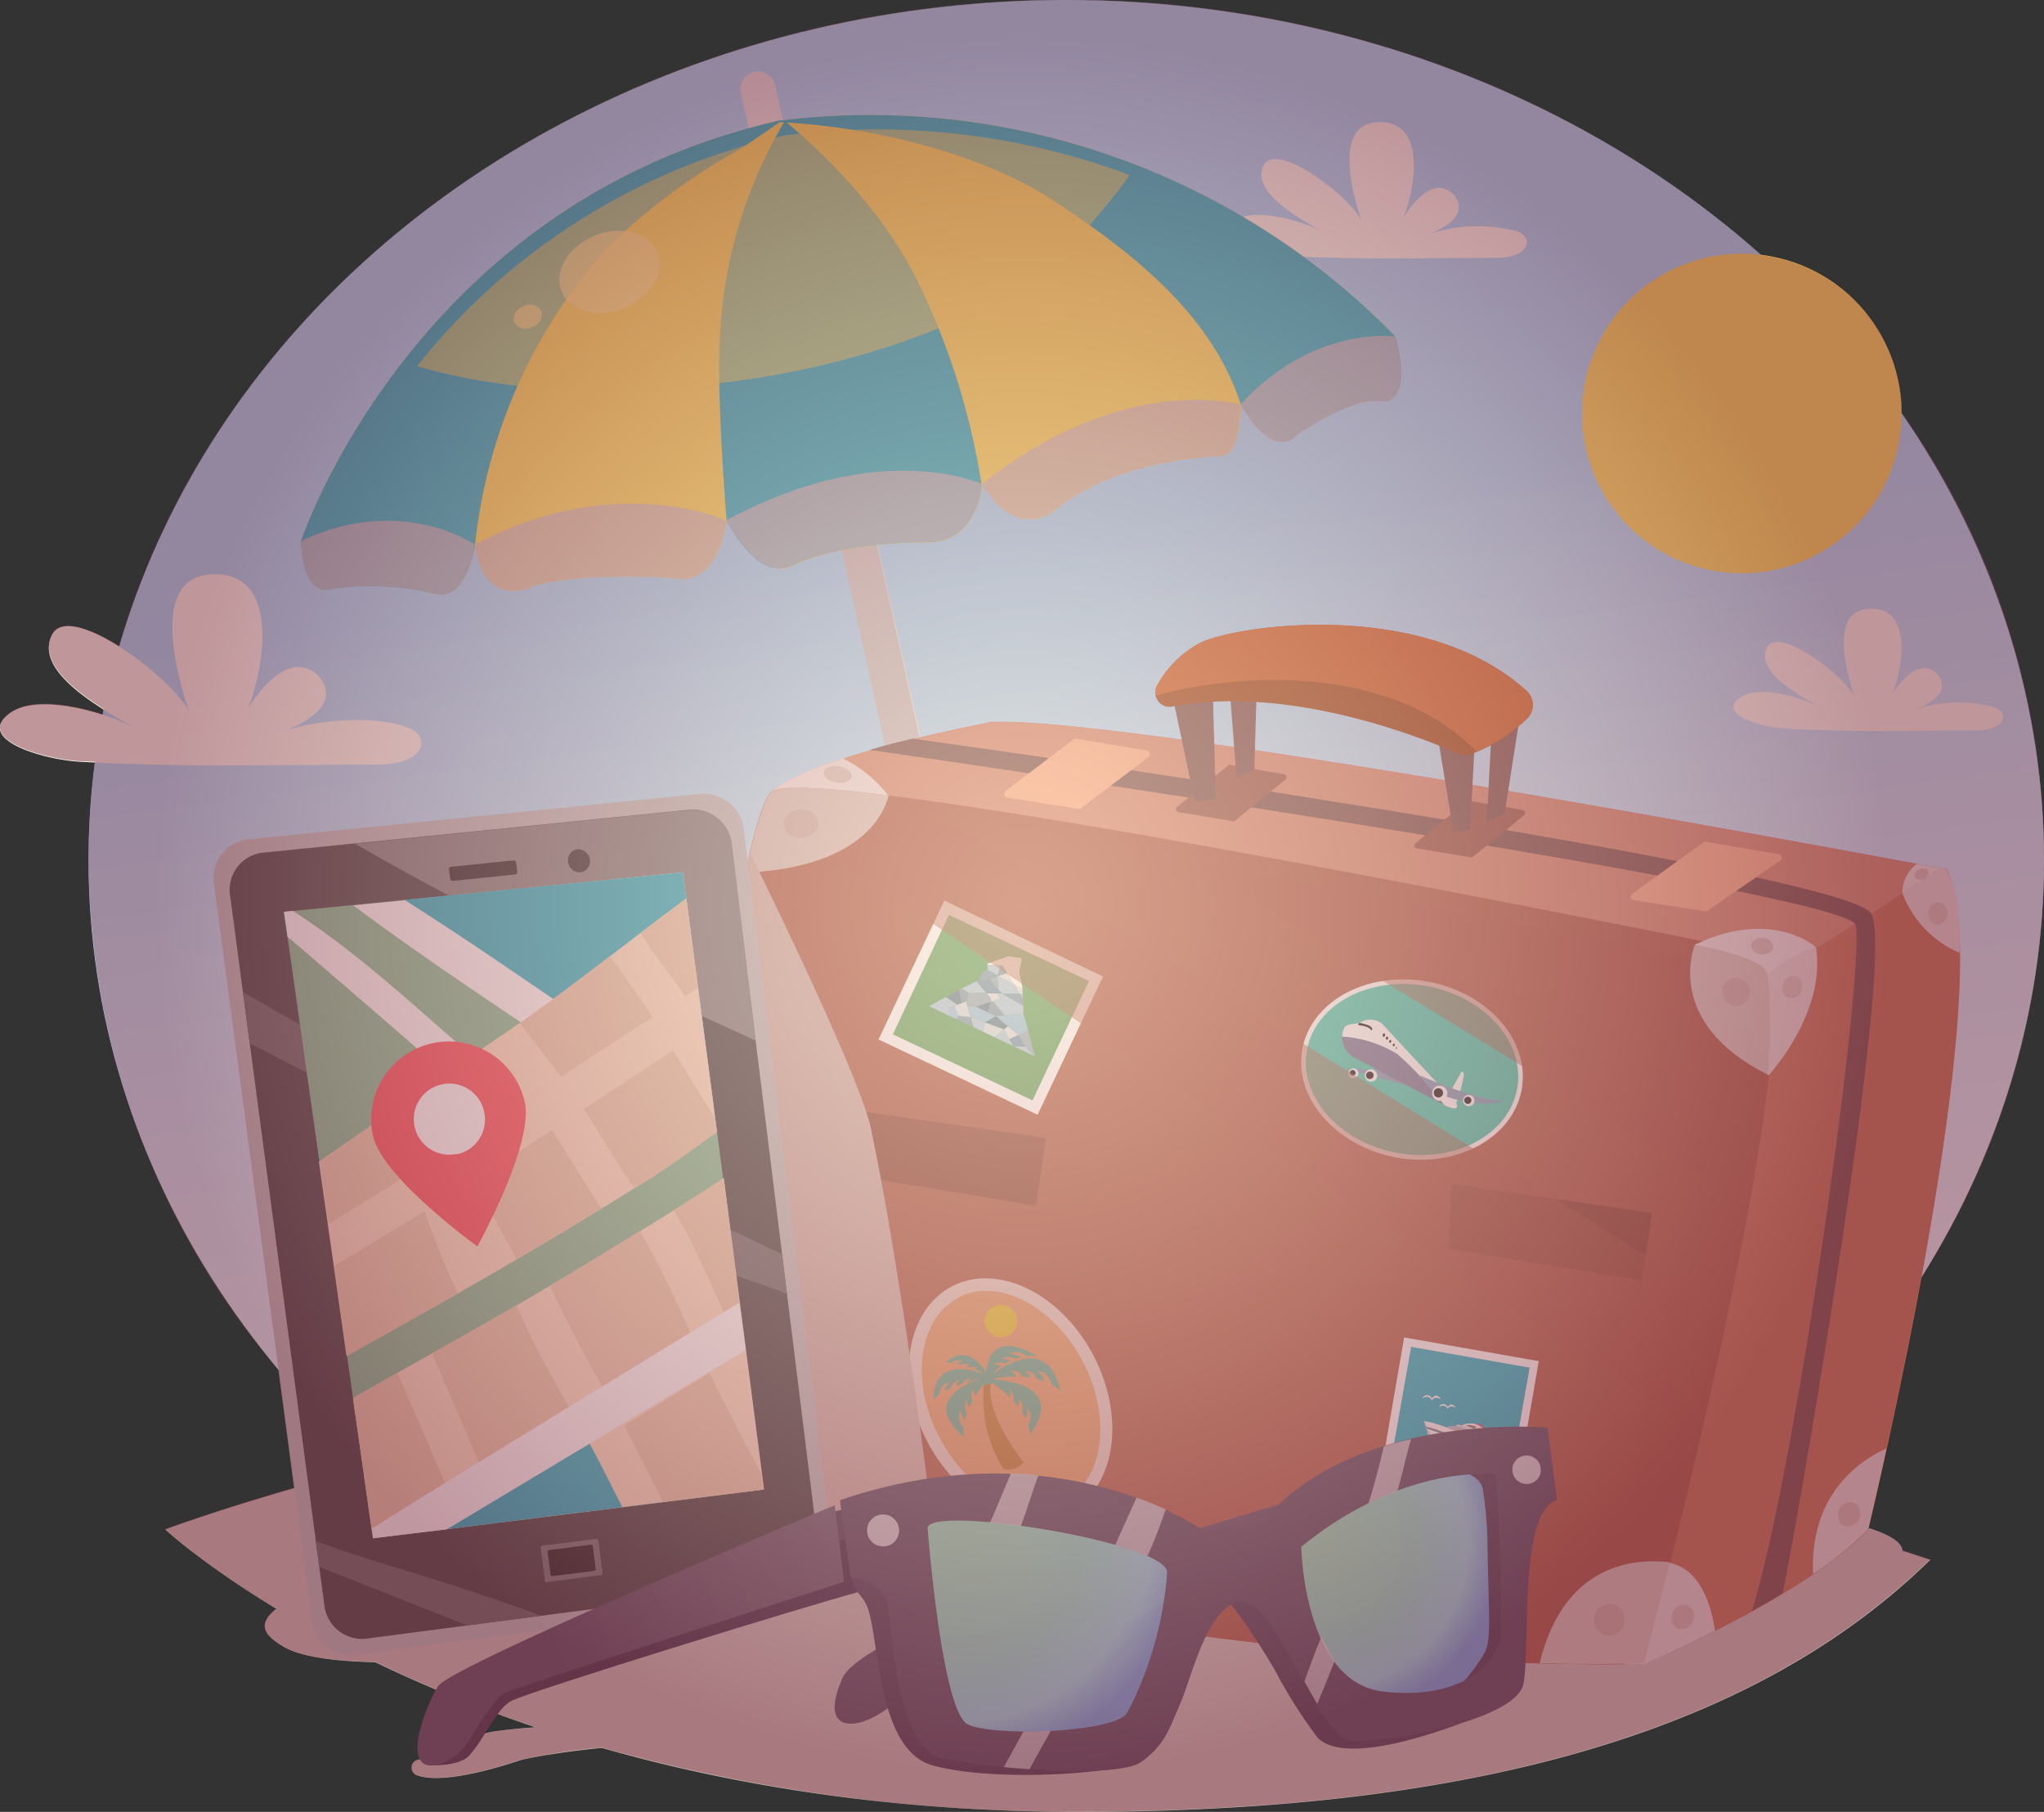 <svg xmlns="http://www.w3.org/2000/svg" xmlns:xlink="http://www.w3.org/1999/xlink" viewBox="0 0 172.47 152.87"><rect x="0" y="0" width="172.47" height="152.87" fill="#333333" stroke="none"/><defs><style>.cls-1{isolation:isolate;}.cls-2{fill:url(#linear-gradient);}.cls-3,.cls-4{fill:#ccbeb8;}.cls-10,.cls-4,.cls-47,.cls-60,.cls-7{mix-blend-mode:multiply;}.cls-5{fill:#fffff3;}.cls-12,.cls-13,.cls-46,.cls-5,.cls-63,.cls-64,.cls-76,.cls-78,.cls-80{mix-blend-mode:screen;}.cls-6{fill:#e8e6e6;}.cls-7{fill:#c8c3c3;}.cls-12,.cls-8{fill:#ffdb46;}.cls-9{fill:#0fb0c4;}.cls-10,.cls-13,.cls-76,.cls-78,.cls-80{opacity:0.75;}.cls-11{fill:#c7b8bf;}.cls-12,.cls-83{opacity:0.55;}.cls-13{fill:#ffe782;}.cls-14{fill:#c66847;}.cls-15{fill:#d58267;}.cls-16,.cls-46,.cls-47{fill:#a94f38;}.cls-17{fill:#34c6ab;}.cls-18{fill:#fff;}.cls-19{fill:#7090b1;}.cls-20{fill:#feffff;}.cls-21{fill:#6a6b8f;}.cls-22{fill:#010101;}.cls-23{fill:#d8415b;}.cls-24{fill:#fcfbfc;}.cls-25{fill:#deddd7;}.cls-26{fill:#afb8d8;}.cls-27{fill:#efb062;}.cls-28{fill:#fefcf8;}.cls-29{fill:#667b8a;}.cls-30{fill:#6f675b;}.cls-31{fill:#b6b9bc;}.cls-32{fill:#4893d8;}.cls-33{fill:#9ac8d6;}.cls-34{fill:#f7ae69;}.cls-35{fill:#ffef0d;}.cls-36{fill:#bd7710;}.cls-37{fill:#539f52;}.cls-38{fill:#abcddd;}.cls-39{fill:#7598aa;}.cls-40{fill:#d2e1e9;}.cls-41{fill:#54778c;}.cls-42{fill:#6691ab;}.cls-43{fill:#e0e4e5;}.cls-44{fill:#91aab8;}.cls-45{fill:#90c4dd;}.cls-46{opacity:0.5;}.cls-47{opacity:0.32;}.cls-48{fill:#72453f;}.cls-49{fill:#ffae81;}.cls-50{fill:#904a38;}.cls-51{fill:#953800;}.cls-52{fill:#ca5210;}.cls-53{fill:#873b27;}.cls-54{fill:#d8c1b9;}.cls-55{fill:#e6d7d2;}.cls-56{fill:#efe5e2;}.cls-57,.cls-60{fill:#ccada3;}.cls-58{fill:#d7bfb7;}.cls-59{fill:#d4bab2;}.cls-61{fill:#bababa;}.cls-62{fill:#363636;}.cls-63{fill:#787878;}.cls-64{fill:#5c5c5c;}.cls-65{fill:#131313;}.cls-66{fill:#6d6d6d;}.cls-67{fill:#1f1f1f;}.cls-68{fill:#75bb8e;}.cls-69{fill:#fedfc2;}.cls-70{fill:#eac7a7;}.cls-71{fill:#ff3e4a;}.cls-72{fill:#534359;}.cls-73{fill:#433349;}.cls-74{fill:#35233b;}.cls-75{fill:url(#radial-gradient);}.cls-76{fill:url(#radial-gradient-2);}.cls-77{fill:url(#radial-gradient-3);}.cls-78{fill:url(#radial-gradient-4);}.cls-79{fill:#4e3e54;}.cls-80{fill:#dddade;}.cls-81{fill:url(#linear-gradient-2);}.cls-82{fill:#cfccd1;}.cls-83{mix-blend-mode:overlay;fill:url(#radial-gradient-5);}</style><linearGradient id="linear-gradient" x1="340.14" y1="379.77" x2="320.47" y2="522.44" gradientTransform="matrix(-1, 0, 0, 1, 420.54, -376.61)" gradientUnits="userSpaceOnUse"><stop offset="0.29" stop-color="#9ddbff"/><stop offset="0.48" stop-color="#c0e8ff"/><stop offset="0.7" stop-color="#e0f3fe"/><stop offset="0.88" stop-color="#f4fafe"/><stop offset="1" stop-color="#fbfdfe"/></linearGradient><radialGradient id="radial-gradient" cx="355.46" cy="505.43" r="14.94" gradientTransform="matrix(1, 0.04, -0.04, 1, 22.29, -12.81)" gradientUnits="userSpaceOnUse"><stop offset="0" stop-color="#8ad8b4"/><stop offset="0.54" stop-color="#82d5c6"/><stop offset="0.82" stop-color="#8dd5e5"/><stop offset="1" stop-color="#669fe0"/></radialGradient><radialGradient id="radial-gradient-2" cx="355.46" cy="505.43" r="14.94" xlink:href="#radial-gradient"/><radialGradient id="radial-gradient-3" cx="324.66" cy="505.89" r="19.26" xlink:href="#radial-gradient"/><radialGradient id="radial-gradient-4" cx="324.83" cy="506" r="19.96" xlink:href="#radial-gradient"/><linearGradient id="linear-gradient-2" x1="290.49" y1="518.63" x2="355.37" y2="488.63" gradientUnits="userSpaceOnUse"><stop offset="0.04" stop-color="#4e3e54"/><stop offset="1" stop-color="#7d7181"/></linearGradient><radialGradient id="radial-gradient-5" cx="332.16" cy="453.04" r="81.48" gradientUnits="userSpaceOnUse"><stop offset="0" stop-color="#fee7d1"/><stop offset="0.12" stop-color="#f4d8c6"/><stop offset="0.35" stop-color="#d8b1a8"/><stop offset="0.67" stop-color="#ad7278"/><stop offset="0.9" stop-color="#8a4152"/></radialGradient></defs><g class="cls-1"><g id="Layer_1" data-name="Layer 1"><ellipse class="cls-2" cx="89.97" cy="72.58" rx="82.5" ry="72.58"/><path class="cls-3" d="M408.8,508.21A288.33,288.33,0,0,0,331.6,494c-36.53-1.57-71.72,11.65-71.72,11.65s25.64,23.94,77.55,23.83C371.89,529.41,394.69,522.05,408.8,508.21Z" transform="translate(-245.93 -376.61)"/><path class="cls-4" d="M343.22,521.85c-4.2.39-9.27,1.08-13.43.31-3.21-.59-9.34-.92-9.24-.53-.11,0-26.89,0-33.33,1.13a17.35,17.35,0,0,0-3.76,1.62,9,9,0,0,1-2.33.72.68.68,0,0,0-.08,1.26c1.09.45,3.59.46,8.69-1.21,1.28-.42,14.36-2.81,30.84-.78,8.13,5.92,28.37,2.67,29.41-.84a7.86,7.86,0,0,1,.48-1c6.16,6.55,24.51.49,25.09-1.64C370.82,520.55,343.6,521.81,343.22,521.85Z" transform="translate(-245.93 -376.61)"/><path class="cls-4" d="M391.24,503.5s14.93,1.18,15.21,3.91S393,517.5,385.32,518.5s-66.34-5.28-68.91-5.23-39.79,6.23-46.52,2.29c-3-1.75-3.49-3.66,13.71-9.06S385.82,499,391.24,503.5Z" transform="translate(-245.93 -376.61)"/><path class="cls-5" d="M412.54,438.24c-5.42,0-10.12.17-16-.16-2.08-.11-5.76-1.23-3.77-2.63,1.66-1.17,5.82.14,7.45,1.22-1.78-1-6.31-3.23-5.2-5.43,1-2,7.28,2.9,7.55,4.55,0,0-2.89-7.43.88-7.8,4.55-.45,2.63,6.76,1.82,7.83a7.24,7.24,0,0,1,1-1.57c.59-.71,1.71-1.75,2.84-1a1.53,1.53,0,0,1,.68,1.06c.12,1.08-1.35,1.78-2.16,2.12a11.83,11.83,0,0,1,6.57-.16C415.46,436.68,415.27,438.24,412.54,438.24Z" transform="translate(-245.93 -376.61)"/><path class="cls-5" d="M277.7,441.12c-8.47,0-15.83.26-25-.24-3.24-.18-9-1.93-5.89-4.13,2.6-1.83,9.1.22,11.65,1.92-2.79-1.62-9.87-5.06-8.14-8.5,1.57-3.11,11.39,4.54,11.81,7.12,0,0-4.52-11.61,1.37-12.19,7.12-.7,4.12,10.57,2.85,12.24a11.49,11.49,0,0,1,1.59-2.46c.92-1.11,2.66-2.73,4.42-1.62a2.38,2.38,0,0,1,1.07,1.65c.19,1.7-2.1,2.79-3.37,3.32,2.78-.88,7.37-1.31,10.26-.25C282.26,438.68,282,441.12,277.7,441.12Z" transform="translate(-245.93 -376.61)"/><path class="cls-5" d="M372.07,398.37c-6,0-11.29.18-17.82-.18-2.32-.12-6.42-1.37-4.2-2.94,1.85-1.3,6.48.16,8.3,1.37-2-1.15-7-3.61-5.8-6.06,1.12-2.23,8.12,3.23,8.42,5.08,0,0-3.22-8.29,1-8.7,5.08-.5,2.94,7.54,2,8.73a8.68,8.68,0,0,1,1.14-1.76c.65-.79,1.9-2,3.15-1.15a1.64,1.64,0,0,1,.76,1.18c.14,1.21-1.49,2-2.4,2.37a13.2,13.2,0,0,1,7.32-.19C375.33,396.63,375.12,398.37,372.07,398.37Z" transform="translate(-245.93 -376.61)"/><path class="cls-6" d="M309.56,382.67h0a1.48,1.48,0,0,1,1.77,1.11L335,489.83h-3.06L308.44,384.45A1.49,1.49,0,0,1,309.56,382.67Z" transform="translate(-245.93 -376.61)"/><path class="cls-7" d="M320.7,440l-6.55-29.7a6,6,0,0,0,2.73-1.51l6.7,30.36C322.6,439.39,321.63,439.68,320.7,440Z" transform="translate(-245.93 -376.61)"/><path class="cls-8" d="M311.63,386.8a61.86,61.86,0,0,1,52,18.16s1.18,3.66,0,5.05-1.12-1.37-8.3,3.3c0,0-1.8,2.39-4.74-2.59,0,0,.11,4.14-1.49,4.32s-8.88.45-13.91,4.43c0,0-3.17,3.19-6.39-2,0,0-.23,4.94-4.67,4.92s-8.7.71-11.45,2-5.42-3.85-5.42-3.85-.61,5.28-4.14,4.91-10.06-.25-12.4.71-4.39-.38-4.68-3.6c0,0-.68,4.72-3.29,4.17a22.71,22.71,0,0,0-9.23-.38s-2,.42-2.16-4.1C271.33,422.25,280.77,393.77,311.63,386.8Z" transform="translate(-245.93 -376.61)"/><path class="cls-9" d="M271.33,422.25s9.44-28.48,40.3-35.45l.34-.06c-1.25.87-2.53,1.78-4,2.68a51.78,51.78,0,0,0-10.88,8.18A44.28,44.28,0,0,0,286,422.74c-.15.85-1,4.48-3.26,4a22.71,22.71,0,0,0-9.23-.38S271.5,426.77,271.33,422.25Z" transform="translate(-245.93 -376.61)"/><path class="cls-9" d="M312.15,386.82c4.51,3.68,9.09,8.89,11.46,14.05a59.62,59.62,0,0,1,5.15,16.66c-.05.64-.56,4.85-4.66,4.83-4.45,0-8.7.71-11.45,2s-5.3-3.61-5.41-3.83c0,0-.83-10-.58-15.18A39.06,39.06,0,0,1,312.15,386.82Z" transform="translate(-245.93 -376.61)"/><path class="cls-9" d="M334.81,393.53c-6.21-4.08-15.58-6.3-23.55-6.64l.37-.09a61.86,61.86,0,0,1,52,18.16s1.18,3.66,0,5.05-1.12-1.37-8.3,3.3c0,0-1.77,2.34-4.67-2.48C348.2,403.11,341.43,397.87,334.81,393.53Z" transform="translate(-245.93 -376.61)"/><g class="cls-10"><path class="cls-11" d="M271.33,422.25c8.51-4,14.68.31,14.68.31s-.68,4.72-3.29,4.17a22.71,22.71,0,0,0-9.23-.38S271.5,426.77,271.33,422.25Z" transform="translate(-245.93 -376.61)"/><path class="cls-11" d="M350.56,410.72s.11,4.14-1.49,4.32-8.88.45-13.91,4.43c0,0-3.17,3.19-6.39-2C340.75,407.92,350.56,410.72,350.56,410.72Z" transform="translate(-245.93 -376.61)"/><path class="cls-11" d="M363.62,405s1.18,3.66,0,5.05-1.12-1.37-8.3,3.3c0,0-1.8,2.39-4.74-2.59C356.77,404,363.62,405,363.62,405Z" transform="translate(-245.93 -376.61)"/><path class="cls-11" d="M328.77,417.44s-.23,4.94-4.67,4.92-8.7.71-11.45,2-5.42-3.85-5.42-3.85C320.16,413.47,328.77,417.44,328.77,417.44Z" transform="translate(-245.93 -376.61)"/><path class="cls-11" d="M307.23,420.54s-.61,5.28-4.14,4.91-10.06-.25-12.4.71-4.39-.38-4.68-3.6C297.9,416.21,307.23,420.54,307.23,420.54Z" transform="translate(-245.93 -376.61)"/></g><path class="cls-12" d="M337.59,395.93a25.76,25.76,0,0,1-7.73,6.31A71.51,71.51,0,0,1,306,409c-7.95.92-16.86.84-24.88-1.49a55,55,0,0,1,31-19.47,60.88,60.88,0,0,1,29.12,3.33C340,393.2,338.44,394.93,337.59,395.93Z" transform="translate(-245.93 -376.61)"/><path class="cls-13" d="M293.31,401.17c.68,1.7,3.05,2.34,5.28,1.44s3.5-3,2.82-4.69-3.05-2.34-5.28-1.44S292.63,399.48,293.31,401.17Z" transform="translate(-245.93 -376.61)"/><path class="cls-13" d="M289.31,403.79a1.13,1.13,0,0,0,1.52.41,1.12,1.12,0,0,0,.8-1.34,1.13,1.13,0,0,0-1.51-.42A1.14,1.14,0,0,0,289.31,403.79Z" transform="translate(-245.93 -376.61)"/><path class="cls-14" d="M329.56,437.52S314,440.45,311,443.45s-9.94,52.85-6.72,62.92c0,0,41.54,11.3,80.41,10.62,0,0,13.18-5.46,18.88-11.31,0,0,11.26-46.49,6.64-55.73C410.17,450,341.43,436.93,329.56,437.52Z" transform="translate(-245.93 -376.61)"/><path class="cls-15" d="M309.94,463.26C322.3,468.85,335,475.43,348.7,477c7.19.83,15.89,1.68,22.47-2.08,5.2-3,9.84-6.73,14.81-10.05,7.58-5.05,16.06-9.76,23.66-15-6.14-1.15-68.79-12.89-80.08-12.33,0,0-15.59,2.93-18.6,5.93-1.13,1.12-2.81,8.86-4.3,18.62A22.55,22.55,0,0,1,309.94,463.26Z" transform="translate(-245.93 -376.61)"/><path class="cls-16" d="M311,443.45c-3,3-9.94,52.85-6.72,62.92,0,0,41.54,11.3,80.41,10.62,0,0,12-45.13,10.79-57.33a3.34,3.34,0,0,0-2.65-3C380.69,454.24,313.69,440.73,311,443.45Z" transform="translate(-245.93 -376.61)"/><path class="cls-17" d="M374.13,468.54c-.74,4-5.4,6.46-10.4,5.53s-8.46-4.93-7.71-8.91,5.4-6.46,10.4-5.53S374.87,464.55,374.13,468.54Z" transform="translate(-245.93 -376.61)"/><path class="cls-18" d="M363.69,474.26c-5.1-1-8.63-5.06-7.87-9.14s5.53-6.64,10.64-5.68,8.63,5.05,7.86,9.13S368.79,475.21,363.69,474.26Zm2.7-14.44c-4.89-.91-9.46,1.5-10.18,5.37s2.67,7.77,7.56,8.68,9.44-1.5,10.17-5.37S371.28,460.74,366.39,459.82Z" transform="translate(-245.93 -376.61)"/><path class="cls-19" d="M363.36,466.89a33.87,33.87,0,0,1-4.28-.24s4.63,1.35,5.82,1.56Z" transform="translate(-245.93 -376.61)"/><path class="cls-20" d="M368.74,469.82a10.77,10.77,0,0,0,.72-2.65l-.19-.18-1.23,2.2Z" transform="translate(-245.93 -376.61)"/><path class="cls-20" d="M359.18,464.07a2.11,2.11,0,0,1,.15-.69c.23-.5,1.09-.32,1.37-.5a1.62,1.62,0,0,1,1.83.08c.91,1,6.3,6.76,6.3,6.76.31.74-.84.22-.84.22l-.23-.12a27.7,27.7,0,0,0-3.94-4.28A10.19,10.19,0,0,0,359.18,464.07Z" transform="translate(-245.93 -376.61)"/><path class="cls-21" d="M363.82,465.54a27.7,27.7,0,0,1,3.94,4.28l-7.42-3.91a1.92,1.92,0,0,1-1.16-1.84A10.19,10.19,0,0,1,363.82,465.54Z" transform="translate(-245.93 -376.61)"/><path class="cls-19" d="M366.28,467.57c1.9.82,4.83,1.91,6.57,1.92,0,0-2.16.84-6-.78-.37-.44-.76-.91-1.16-1.36C365.86,467.4,366.05,467.47,366.28,467.57Z" transform="translate(-245.93 -376.61)"/><path class="cls-22" d="M360.65,463.12s.85.07,1,.44c0,0,.45-.38-1-.65C360.63,462.91,360.39,463.08,360.65,463.12Z" transform="translate(-245.93 -376.61)"/><path class="cls-20" d="M366.79,468.71a.64.64,0,1,0,.74-.49A.62.62,0,0,0,366.79,468.71Z" transform="translate(-245.93 -376.61)"/><path class="cls-22" d="M366.92,468.74a.39.39,0,1,0,.45-.31A.38.38,0,0,0,366.92,468.74Z" transform="translate(-245.93 -376.61)"/><path class="cls-20" d="M369.39,469.37a.49.49,0,0,0,.4.57.48.48,0,1,0-.4-.57Z" transform="translate(-245.93 -376.61)"/><path class="cls-22" d="M369.49,469.39a.3.3,0,0,0,.24.35.3.3,0,1,0-.24-.35Z" transform="translate(-245.93 -376.61)"/><path class="cls-20" d="M361.09,467.25a.53.53,0,0,0,.43.61.52.52,0,0,0,.61-.41.54.54,0,0,0-.42-.61A.53.53,0,0,0,361.09,467.25Z" transform="translate(-245.93 -376.61)"/><path class="cls-22" d="M361.2,467.27a.32.32,0,1,0,.63.12.32.32,0,0,0-.26-.37A.33.33,0,0,0,361.2,467.27Z" transform="translate(-245.93 -376.61)"/><path class="cls-20" d="M359.74,467.07a.41.41,0,1,0,.47-.31A.39.39,0,0,0,359.74,467.07Z" transform="translate(-245.93 -376.61)"/><path class="cls-22" d="M359.82,467.09a.25.25,0,0,0,.49.09.26.26,0,0,0-.2-.29A.26.26,0,0,0,359.82,467.09Z" transform="translate(-245.93 -376.61)"/><path class="cls-22" d="M362.6,463.93c0,.08,0,.15.07.15s.1,0,.12-.12,0-.15-.07-.16S362.61,463.85,362.6,463.93Z" transform="translate(-245.93 -376.61)"/><path class="cls-22" d="M362.87,464.18c0,.08,0,.14.07.15s.09,0,.11-.11,0-.14-.07-.15S362.88,464.11,362.87,464.18Z" transform="translate(-245.93 -376.61)"/><path class="cls-22" d="M363.15,464.46a.1.1,0,0,0,.05.13c.05,0,.1,0,.11-.1s0-.14-.06-.14S363.16,464.39,363.15,464.46Z" transform="translate(-245.93 -376.61)"/><path class="cls-22" d="M363.45,464.76c0,.06,0,.11.07.12s.08,0,.09-.09,0-.12-.06-.13S363.47,464.69,363.45,464.76Z" transform="translate(-245.93 -376.61)"/><path class="cls-22" d="M363.73,465a.08.08,0,0,0,0,.1s.07,0,.08-.08,0-.09,0-.09S363.74,465,363.73,465Z" transform="translate(-245.93 -376.61)"/><rect class="cls-9" x="362.43" y="491.75" width="13" height="10.87" transform="translate(-429.77 399.41) rotate(-80.19)"/><path class="cls-18" d="M373.44,504.9l-11.35-2,2.32-13.45,11.36,2Zm-10.59-2.5,10,1.73L375,492,365,490.24Z" transform="translate(-245.93 -376.61)"/><path class="cls-18" d="M365.94,494.6a.43.43,0,0,1,.81,0s.36-.58.77.06c0,0-.54-.32-.78.12C366.74,494.76,366.55,494.21,365.94,494.6Z" transform="translate(-245.93 -376.61)"/><path class="cls-18" d="M367.35,495.32a.39.39,0,0,1,.73,0s.32-.52.69.06c0,0-.49-.29-.71.1C368.06,495.46,367.89,495,367.35,495.32Z" transform="translate(-245.93 -376.61)"/><path class="cls-23" d="M370.1,496.82s.23-.27.94.06l.48.77A3.6,3.6,0,0,0,370.1,496.82Z" transform="translate(-245.93 -376.61)"/><path class="cls-24" d="M369.22,496.91a1.55,1.55,0,0,1,1.56,0s.74.46.81.66a1.23,1.23,0,0,1,0,.52A15,15,0,0,0,369.22,496.91Z" transform="translate(-245.93 -376.61)"/><path class="cls-25" d="M371.75,498.73s.45-.51-1.27-1.36-1.67-.55-1.75-.31C368.73,497.06,371.14,497.7,371.75,498.73Z" transform="translate(-245.93 -376.61)"/><path class="cls-26" d="M367.9,497.19s.25-.81,2.26.27,2,1,1.9,1.56Z" transform="translate(-245.93 -376.61)"/><path class="cls-27" d="M370,498s.12-.35.89.15.38.5.38.5Z" transform="translate(-245.93 -376.61)"/><path class="cls-27" d="M368.55,497.35s.13-.37.85,0l.05.34Z" transform="translate(-245.93 -376.61)"/><path class="cls-28" d="M366.08,496.52a18.06,18.06,0,0,1,.7,2.6s3.38.71,5.12.84a3.15,3.15,0,0,0,.21-1S367.76,496.63,366.08,496.52Z" transform="translate(-245.93 -376.61)"/><path class="cls-29" d="M369.32,498.55a.12.12,0,0,1-.15.07.12.12,0,0,1-.08-.15.12.12,0,0,1,.16-.08A.13.13,0,0,1,369.32,498.55Z" transform="translate(-245.93 -376.61)"/><path class="cls-29" d="M368.86,498.38a.15.15,0,0,1-.16.08.14.14,0,0,1-.08-.16.13.13,0,0,1,.24.08Z" transform="translate(-245.93 -376.61)"/><path class="cls-29" d="M370.05,498.76a.07.07,0,0,1-.09.05.07.07,0,1,1,0-.14A.07.07,0,0,1,370.05,498.76Z" transform="translate(-245.93 -376.61)"/><path class="cls-29" d="M370,497.7a.07.07,0,0,1-.09.05s-.06-.06,0-.09a.07.07,0,0,1,.09-.05A.08.08,0,0,1,370,497.7Z" transform="translate(-245.93 -376.61)"/><path class="cls-29" d="M369.69,498.66a.09.09,0,0,1-.11.06.09.09,0,0,1-.06-.12.1.1,0,0,1,.12-.05A.08.08,0,0,1,369.69,498.66Z" transform="translate(-245.93 -376.61)"/><path class="cls-29" d="M370.34,498.85a.05.05,0,0,1-.07,0,.06.06,0,0,1,0-.08.07.07,0,0,1,.07,0A.06.06,0,0,1,370.34,498.85Z" transform="translate(-245.93 -376.61)"/><path class="cls-29" d="M371.67,498.55a.05.05,0,0,1-.08,0,.06.06,0,0,1,0-.07.07.07,0,0,1,.08-.05A.08.08,0,0,1,371.67,498.55Z" transform="translate(-245.93 -376.61)"/><path class="cls-29" d="M370.62,498.93a0,0,0,0,1-.06,0s0,0,0-.06,0,0,.06,0A0,0,0,0,1,370.62,498.93Z" transform="translate(-245.93 -376.61)"/><path class="cls-29" d="M370.87,499a.06.06,0,0,1-.06,0,0,0,0,0,1,0-.06s0,0,0,0A.07.07,0,0,1,370.87,499Z" transform="translate(-245.93 -376.61)"/><path class="cls-29" d="M371,499.05a0,0,0,0,0,0,.05.05.05,0,0,0,.05,0s0,0,0-.05S371,499,371,499.05Z" transform="translate(-245.93 -376.61)"/><path class="cls-29" d="M371.27,499.13s0,.05,0,.05,0,0,0,0a0,0,0,0,0,0-.05S371.27,499.11,371.27,499.13Z" transform="translate(-245.93 -376.61)"/><path class="cls-30" d="M370.72,497.35s0-.23.28-.05.1.31.1.31Z" transform="translate(-245.93 -376.61)"/><path class="cls-30" d="M370.51,497s-.58-.26-.88-.1l.68.23A.46.46,0,0,0,370.51,497Z" transform="translate(-245.93 -376.61)"/><path class="cls-29" d="M369.73,497.59a.08.08,0,0,1-.11.05.09.09,0,0,1-.05-.11.09.09,0,0,1,.11-.06A.09.09,0,0,1,369.73,497.59Z" transform="translate(-245.93 -376.61)"/><path class="cls-29" d="M366.3,497l-.06,0,.05.15.07,0s4.88,1.64,5.73,2.15a.41.41,0,0,0,0-.09S366.92,497,366.3,497Z" transform="translate(-245.93 -376.61)"/><path class="cls-31" d="M366.13,496.6a10.49,10.49,0,0,1,.6,1.41,3.58,3.58,0,0,1,.22,1c-.07.1-.11-.07-.25-.67A13.07,13.07,0,0,0,366.13,496.6Z" transform="translate(-245.93 -376.61)"/><path class="cls-32" d="M372.29,500.06s-4.75.17-5.73-1c-.54-.62,0-.37.67,0s.55.16.8.07.66.18.78.29.34-.13.66,0,.39.28.73.25.3-.24.71-.08.62.25.78.13S372.29,500.06,372.29,500.06Z" transform="translate(-245.93 -376.61)"/><path class="cls-33" d="M372.29,500.06s-4.8.47-5.93-.78c-.55-.6.22-.45.85,0s.55.16.79.07.66.18.79.3.25-.17.65,0,.4.28.73.26.3-.25.72-.09.62.25.78.13S372.29,500.06,372.29,500.06Z" transform="translate(-245.93 -376.61)"/><path class="cls-32" d="M372.37,500.08a16.48,16.48,0,0,1-3.07.12c-.87-.05-2.49-.22-2.74-.57-.7-1,.2-.51.61-.24a.84.84,0,0,0,.76.12c.24-.11.67.15.81.25s.24-.17.65-.05.41.26.74.21.29-.26.71-.12.73.25.88.12S372.37,500.08,372.37,500.08Z" transform="translate(-245.93 -376.61)"/><path class="cls-34" d="M336,503.66c-3.61,1.88-8.64-.63-11.24-5.61s-1.78-10.55,1.82-12.44,8.65.63,11.25,5.62S339.56,501.77,336,503.66Z" transform="translate(-245.93 -376.61)"/><path class="cls-18" d="M336.2,504.12c-3.87,2-9.23-.6-12-5.83s-1.81-11.13,2.05-13.15,9.22.61,11.95,5.84S340.06,502.11,336.2,504.12Zm-9.42-18c-3.35,1.74-4.07,7-1.61,11.72s7.19,7.13,10.54,5.39,4.06-7,1.6-11.72S330.12,484.33,326.78,486.08Z" transform="translate(-245.93 -376.61)"/><path class="cls-35" d="M331.6,487.43a1.37,1.37,0,1,1-2.43,1.27,1.37,1.37,0,1,1,2.43-1.27Z" transform="translate(-245.93 -376.61)"/><path class="cls-36" d="M332.3,500c-1.25-1.63-3.1-4.48-2.77-6.68.13-.82-.47-.52-.55-.07a11.22,11.22,0,0,0,1.62,7.29A1.68,1.68,0,0,0,332.3,500Z" transform="translate(-245.93 -376.61)"/><path class="cls-17" d="M329.69,492.53a4.62,4.62,0,0,1,.74-.68,2.48,2.48,0,0,0-.66-.14s.28-.26,1-.07a4.77,4.77,0,0,1,.44-.24,2.31,2.31,0,0,0-.74-.15s.34-.31,1.15,0c.17-.06.34-.1.5-.14a2.27,2.27,0,0,0-1-.27s.45-.42,1.57.19a3.24,3.24,0,0,1,.78,0c-3.47-2.05-4.19,0-4.33,1.33-.61-.93-1.86-2.23-3.45-.77,0,0,0,0,0,0a2.1,2.1,0,0,1,.5,0,.94.94,0,0,1,1-.1,1,1,0,0,0-.54.16l.4.1a.94.94,0,0,1,.78,0,1.22,1.22,0,0,0-.43.08l.4.16a.93.93,0,0,1,.68,0,1,1,0,0,0-.39.07,8.7,8.7,0,0,1,1,.56c-1.5-.68-4.32-1.15-4.41,2a.19.19,0,0,1,0,.07,3.42,3.42,0,0,1,.5-.44,1,1,0,0,1,.85-1,1.23,1.23,0,0,0-.37.71,4.47,4.47,0,0,1,.49-.24,1,1,0,0,1,.78-.69,1.22,1.22,0,0,0-.33.52,4.26,4.26,0,0,1,.54-.16,1,1,0,0,1,.72-.55,1.35,1.35,0,0,0-.31.45,3.24,3.24,0,0,1,1.07-.38c-1.82.68-4.51,2.17-1.45,4.85l.08,0a3.27,3.27,0,0,1,0-.73,1.11,1.11,0,0,1-.24-1.44,1.3,1.3,0,0,0,.34.82,5,5,0,0,1,.16-.57,1.06,1.06,0,0,1,0-1.13,1.28,1.28,0,0,0,.2.64c.08-.17.17-.36.28-.55a1,1,0,0,1,.07-1,1.24,1.24,0,0,0,.16.58,8.53,8.53,0,0,1,.74-1c0,.05,0,.07,0,.05a.81.81,0,0,0,.45-.05l.07,0a.71.71,0,0,0,.14-.1,9.51,9.51,0,0,1,1.54,1.22,1.31,1.31,0,0,0,0-.6,1,1,0,0,1,.29.93,5.65,5.65,0,0,1,.4.48,1.31,1.31,0,0,0,.05-.67,1,1,0,0,1,.25,1.1c.11.18.21.36.29.52a1.23,1.23,0,0,0,.14-.88,1.12,1.12,0,0,1,.1,1.46,2.76,2.76,0,0,1,.15.71l.07,0c2.61-3.65-1.26-4.41-3.07-4.56,0,0,0,0,0-.05a9.17,9.17,0,0,1,1.86-.19,1.89,1.89,0,0,0-.47-.53,1.15,1.15,0,0,1,1,.55,6.28,6.28,0,0,1,.66.08,1.6,1.6,0,0,0-.5-.6,1.18,1.18,0,0,1,1.06.72,4.11,4.11,0,0,1,.62.2,1.52,1.52,0,0,0-.6-.86s.88-.07,1.24,1.15a3.09,3.09,0,0,1,.71.5C334.47,489.69,331.26,491.4,329.69,492.53Z" transform="translate(-245.93 -376.61)"/><rect class="cls-37" x="323.52" y="454.66" width="12.06" height="13.94" transform="translate(-474.64 185.29) rotate(-64.66)"/><path class="cls-18" d="M333.48,470.66l-13.42-6.35,5.55-11.72L339,459Zm-12.21-6.78,11.78,5.57,4.77-10.07L326,453.8Z" transform="translate(-245.93 -376.61)"/><polygon class="cls-38" points="86.3 84.24 86.28 83.84 86.06 83.84 86.3 84.24"/><polygon class="cls-39" points="84.54 83.82 86.34 84.86 86.3 84.24 86.06 83.84 84.54 83.82"/><polygon class="cls-38" points="84.72 86.84 83.91 87.5 85.5 88.26 85.17 87.67 84.72 86.84"/><polygon class="cls-40" points="83.13 86.26 82.92 87.04 83.91 87.5 84.72 86.84 83.13 86.26"/><polygon class="cls-38" points="83.11 86.25 81.9 85.81 82.14 86.67 82.45 86.81 82.92 87.04 83.13 86.26 83.11 86.25"/><polygon class="cls-41" points="82.34 84.93 82.38 84.95 83.35 85.41 83.59 84.52 82.34 84.93"/><polygon class="cls-42" points="83.11 86.25 83.13 86.26 83.14 86.24 83.11 86.25"/><polygon class="cls-41" points="84.03 85.73 83.14 86.24 83.13 86.26 84.72 86.84 85.05 86.59 84.03 85.73"/><polygon class="cls-39" points="83.35 85.41 84.03 85.73 84.77 85.66 83.78 84.46 83.59 84.52 83.35 85.41"/><polygon class="cls-43" points="83.59 84.52 83.78 84.46 84.4 84.25 84.16 83.81 83.78 83.81 83.24 83.8 83.64 84.3 83.59 84.52"/><polygon class="cls-43" points="84.72 86.84 85.17 87.67 85.93 87.33 85.05 86.59 84.72 86.84"/><polygon class="cls-44" points="86.51 88.3 87.33 89.12 86.75 86.96 85.93 87.33 86.51 88.3"/><polygon class="cls-38" points="86.51 88.3 85.5 88.26 87.33 89.12 86.51 88.3"/><polygon class="cls-42" points="85.93 87.33 85.44 87.55 85.17 87.67 85.5 88.26 86.51 88.3 85.93 87.33"/><polygon class="cls-38" points="81.78 83.78 83.24 83.8 82.4 82.78 81.11 83.41 81.77 83.78 81.78 83.78"/><polygon class="cls-38" points="85.58 83.07 84.25 82.33 84.16 82.36 84.25 83.51 84.54 83.82 86.06 83.84 85.58 83.07"/><polygon class="cls-38" points="84.16 83.81 84.4 84.25 83.78 84.46 84.77 85.66 86.37 85.52 86.34 84.86 84.54 83.82 84.16 83.81"/><polygon class="cls-39" points="83.5 82.63 84.16 82.36 84.25 82.33 85 82.11 84.57 81.44 84.41 81.43 84.18 82.29 83.33 81.83 82.92 81.96 82.58 82.68 83.64 82.79 83.5 82.63"/><polygon class="cls-43" points="86.06 83.84 86.28 83.84 86.27 83.44 85.58 83.07 86.06 83.84"/><polygon class="cls-45" points="80.99 84.68 80.53 84.87 80.99 84.69 80.99 84.68"/><polygon class="cls-45" points="80.9 85.7 80.82 85.53 80.53 84.87 80.08 85.06 80.13 85.72 80.71 85.99 80.9 85.7 80.9 85.7"/><polygon class="cls-39" points="80.9 85.7 80.71 85.99 82.14 86.67 81.9 85.81 80.9 85.7"/><polygon class="cls-43" points="84.58 81.44 84.57 81.44 85 82.11 84.25 82.33 85.58 83.07 84.58 81.44"/><polygon class="cls-38" points="84.41 81.43 83.32 81.41 83.33 81.83 84.18 82.29 84.41 81.43"/><polygon class="cls-18" points="84.58 81.44 85.58 83.07 86.27 83.44 86.25 83.17 85.99 82.02 86.23 80.84 85.09 80.68 83.32 81.3 83.32 81.41 84.57 81.44 84.58 81.44"/><polygon class="cls-40" points="80.85 84.75 80.53 84.87 80.77 84.78 80.85 84.75"/><polygon class="cls-40" points="81.63 84.88 81.52 84.49 81.14 84.63 80.77 84.78 80.53 84.87 80.53 84.87 80.82 85.53 80.9 85.7 80.9 85.7 81.9 85.81 81.63 84.88 81.63 84.88"/><polygon class="cls-45" points="84.03 85.73 85.05 86.59 85.93 87.33 86.75 86.96 86.37 85.52 84.77 85.66 84.03 85.73"/><polygon class="cls-42" points="83.78 83.81 84.16 83.81 84.54 83.82 84.25 83.51 83.95 83.16 83.64 82.79 83.64 82.79 82.58 82.68 82.4 82.78 83.24 83.8 83.78 83.81"/><polygon class="cls-44" points="83.5 82.63 83.64 82.79 83.95 83.16 84.25 83.51 84.16 82.36 83.5 82.63"/><polygon class="cls-45" points="84.03 85.73 83.35 85.41 82.38 84.95 81.63 84.88 81.9 85.81 83.11 86.25 83.14 86.24 84.03 85.73"/><polygon class="cls-41" points="80.99 84.68 80.99 84.69 80.85 84.75 80.77 84.78 81.14 84.63 80.92 83.52 79.81 84.12 80.77 84.77 80.99 84.68"/><polygon class="cls-38" points="80.08 85.06 80.53 84.87 80.53 84.87 80.77 84.77 79.81 84.12 78.39 84.89 79.75 85.53 80.13 85.72 80.08 85.06"/><polygon class="cls-39" points="81.52 84.49 81.53 84.5 81.78 83.78 81.77 83.78 81.11 83.41 80.92 83.52 81.14 84.63 81.52 84.49"/><polygon class="cls-44" points="81.63 84.88 82.38 84.95 82.34 84.93 83.59 84.52 83.64 84.3 83.24 83.8 81.78 83.78 81.53 84.5 81.63 84.88 81.63 84.88"/><path class="cls-46" d="M390.7,476.53c1.19-6.78,1.92-12.76,1.58-16.09a3.08,3.08,0,0,0-2.45-2.73c-5.85-1.2-25.48-5.16-43.32-8.34C353.94,454.15,390.29,476.24,390.7,476.53Z" transform="translate(-245.93 -376.61)"/><path class="cls-47" d="M341.06,486.31c-9.88-8-19.73-17.45-30.39-25-2.43,15.29-4.43,36.82-2.49,42.88,0,0,32.47,8.83,65.81,9.87C363,504.83,352.22,495.33,341.06,486.31Z" transform="translate(-245.93 -376.61)"/><path class="cls-48" d="M396.37,511c1.56-7.84,9.53-53.93,7.44-57.33-1.94-3.17-61.85-12.13-80.89-14.74-1.69.41-1.81.42-3.62.95,15.11,2.15,82.51,12.19,83.2,14.76.86,3.25-4.83,45.19-8.74,57.88C394.62,512.08,395.5,511.57,396.37,511Z" transform="translate(-245.93 -376.61)"/><path class="cls-49" d="M336.5,439l-5.71,4.34a.31.31,0,0,0,.14.56l6,.95a.31.31,0,0,0,.23-.06l5.67-4.3a.32.32,0,0,0-.14-.56l-6-1A.3.3,0,0,0,336.5,439Z" transform="translate(-245.93 -376.61)"/><path class="cls-50" d="M349.6,441.16l-4.35,3.52a.26.26,0,0,0,.11.45l4.55.75a.19.19,0,0,0,.18,0l4.31-3.5a.25.25,0,0,0-.1-.44l-4.52-.79A.24.24,0,0,0,349.6,441.16Z" transform="translate(-245.93 -376.61)"/><path class="cls-50" d="M369.72,444.22l-4.35,3.52a.26.26,0,0,0,.1.45l4.56.75a.2.2,0,0,0,.18-.05l4.31-3.49a.26.26,0,0,0-.1-.45l-4.52-.78A.23.23,0,0,0,369.72,444.22Z" transform="translate(-245.93 -376.61)"/><path class="cls-49" d="M389.65,447.69l-6,4.33a.3.3,0,0,0,.14.54l6,.92a.3.3,0,0,0,.24-.05l6.08-4.19a.3.3,0,0,0-.09-.56l-6.14-1.05A.35.35,0,0,0,389.65,447.69Z" transform="translate(-245.93 -376.61)"/><polygon class="cls-48" points="99 59.03 100.82 67.63 102.59 67.41 102.32 57.91 99 59.03"/><polygon class="cls-48" points="103.71 57.53 104.34 65.66 105.84 64.93 106.05 57.65 103.71 57.53"/><polygon class="cls-48" points="121.23 61.62 122.65 70.25 124.05 69.98 124.55 60.5 121.23 61.62"/><polygon class="cls-48" points="125.94 60.12 125.45 69.36 126.96 68.64 128.27 60.24 125.94 60.12"/><path class="cls-51" d="M344.87,436.22a1.21,1.21,0,0,1-1.3-1.79,8.89,8.89,0,0,1,3.74-3.64c3.3-1.49,18.85-3.68,27.42,4.1a1.6,1.6,0,0,1,.06,2.34,13.61,13.61,0,0,1-4.71,3,1.55,1.55,0,0,1-1.16-.05C366.29,439,354.82,434.32,344.87,436.22Z" transform="translate(-245.93 -376.61)"/><path class="cls-52" d="M374.73,434.89c-8.57-7.78-24.12-5.59-27.42-4.1a8.89,8.89,0,0,0-3.74,3.64,1.16,1.16,0,0,0-.13.86c8.71-2.34,20.6-2,27.09,4.74a13.82,13.82,0,0,0,4.26-2.8A1.6,1.6,0,0,0,374.73,434.89Z" transform="translate(-245.93 -376.61)"/><polygon class="cls-53" points="71.36 93.56 71.08 99.02 87.43 101.74 88.25 96.01 71.36 93.56"/><polygon class="cls-53" points="122.5 99.89 122.21 105.35 138.56 108.07 139.39 102.34 122.5 99.89"/><path class="cls-54" d="M395.58,465.46c.57-2.75,1.65-5.44-.74-7.66-1.28-1.18-4.09-1.34-5.74-1.59l-.15.1s-2.78,6.56,6.22,11l.3-.34A6.53,6.53,0,0,1,395.58,465.46Z" transform="translate(-245.93 -376.61)"/><path class="cls-55" d="M398.93,456.36a4.94,4.94,0,0,1-1.48.17l-.1,0-1.52.74c-.48.24-.93.53-1.39.81a1.37,1.37,0,0,1,.52.53c.59,1.42.21,7.79.16,8.71l.05,0s4.82-5.17,4-10.72Z" transform="translate(-245.93 -376.61)"/><path class="cls-56" d="M395,458.59c0,.07.05.15.07.24a10.73,10.73,0,0,1,4.07-2.29c-.49-.56-4.38-3.08-10.15-.23l0,0C389.55,456.44,394.46,457.38,395,458.59Z" transform="translate(-245.93 -376.61)"/><path class="cls-57" d="M393.58,460.4a1.17,1.17,0,1,1-1.11-1.27A1.19,1.19,0,0,1,393.58,460.4Z" transform="translate(-245.93 -376.61)"/><path class="cls-58" d="M398,459.84a1,1,0,0,1-.88,1,.8.8,0,0,1-.79-.89,1,1,0,0,1,.82-1A.79.79,0,0,1,398,459.84Z" transform="translate(-245.93 -376.61)"/><path class="cls-58" d="M395.1,457.06a1.1,1.1,0,0,1-1.38-.44c-.17-.41.16-.79.66-.87a1.14,1.14,0,0,1,1.09.42A.6.6,0,0,1,395.1,457.06Z" transform="translate(-245.93 -376.61)"/><path class="cls-56" d="M320.88,443.72a11.22,11.22,0,0,0-3.81-3.12c-2.73.87-5.11,1.86-6.11,2.85C311.56,442.85,315.3,443,320.88,443.72Z" transform="translate(-245.93 -376.61)"/><path class="cls-58" d="M315.75,442.33a1.71,1.71,0,0,0,1.83.14c.4-.3.19-.78-.36-1.05a1.81,1.81,0,0,0-1.47-.05C315.35,441.59,315.32,442,315.75,442.33Z" transform="translate(-245.93 -376.61)"/><path class="cls-55" d="M411.28,457c.08-3.84-.23-5.3-1.11-7.05l-.53-.1c-1,.69-2.17,1.44-3.19,2.11A8.85,8.85,0,0,0,411.28,457Z" transform="translate(-245.93 -376.61)"/><path class="cls-56" d="M407.68,449.49a3.06,3.06,0,0,0-1.23,2.47c1.07-.7,2.15-1.39,3.19-2.11Z" transform="translate(-245.93 -376.61)"/><path class="cls-58" d="M410.19,453.3a1,1,0,0,1-.45,1.26.8.8,0,0,1-1.06-.55,1,1,0,0,1,.42-1.19A.79.79,0,0,1,410.19,453.3Z" transform="translate(-245.93 -376.61)"/><path class="cls-58" d="M408.52,450.56a.7.7,0,0,1-.92.16c-.22-.19-.14-.5.12-.69a.74.74,0,0,1,.75-.09A.39.39,0,0,1,408.52,450.56Z" transform="translate(-245.93 -376.61)"/><path class="cls-55" d="M390.64,514.2c-.3-2.1-1.22-5.33-4-5.76s-4.74,5.24-3.65,8.57l1.7,0S387.25,515.91,390.64,514.2Z" transform="translate(-245.93 -376.61)"/><path class="cls-54" d="M375.84,516.94q4.41.12,8.81,0s.9-3.38,2.18-8.52C384,508.08,377.91,508.39,375.84,516.94Z" transform="translate(-245.93 -376.61)"/><path class="cls-57" d="M383,513.34a1.32,1.32,0,0,1-1.37,1.28,1.35,1.35,0,0,1,.14-2.69A1.32,1.32,0,0,1,383,513.34Z" transform="translate(-245.93 -376.61)"/><path class="cls-54" d="M304.24,506.37s2.78.75,7.54,1.85c0-8.42-5.48-10.28-8.37-10.66A33.05,33.05,0,0,0,304.24,506.37Z" transform="translate(-245.93 -376.61)"/><path class="cls-57" d="M305.79,503.22a1.31,1.31,0,1,0,1.55-1.06A1.33,1.33,0,0,0,305.79,503.22Z" transform="translate(-245.93 -376.61)"/><path class="cls-46" d="M386.71,495.65c.76-3.26,1.53-6.72,2.26-10.19-1.33-1-2.68-1.94-4.07-2.85-6.67-4.34-46-28.18-58.56-36.52-6.91-1-11.72-1.35-12.39-.68a3.73,3.73,0,0,0-.64,1.22C324.14,454.72,382.57,493,386.71,495.65Z" transform="translate(-245.93 -376.61)"/><path class="cls-59" d="M388.85,512.94a1.1,1.1,0,0,1-1,1.13.91.91,0,0,1-.89-1,1.1,1.1,0,0,1,.92-1.07A.89.89,0,0,1,388.85,512.94Z" transform="translate(-245.93 -376.61)"/><path class="cls-55" d="M398.92,509.41a30.51,30.51,0,0,0,4.61-3.73s.65-2.68,1.56-6.86C402.92,499.8,398.61,502.63,398.92,509.41Z" transform="translate(-245.93 -376.61)"/><path class="cls-59" d="M402.89,504.29a1.1,1.1,0,0,1-1,1.13.9.9,0,0,1-.88-1,1.1,1.1,0,0,1,.91-1.07A.88.88,0,0,1,402.89,504.29Z" transform="translate(-245.93 -376.61)"/><path class="cls-54" d="M311,443.45c-.6.6-1.36,3.11-2.17,6.79,9.31-.45,11.55-4.52,12.09-6.52C315.3,443,311.56,442.85,311,443.45Z" transform="translate(-245.93 -376.61)"/><path class="cls-57" d="M312.11,445.67a1.16,1.16,0,0,0,.9,1.54,1.61,1.61,0,0,0,1.9-.72A1.16,1.16,0,0,0,314,445,1.58,1.58,0,0,0,312.11,445.67Z" transform="translate(-245.93 -376.61)"/><path class="cls-60" d="M319.43,471.86c-1-4.72-10.25-23.36-10.25-23.36-.16.68-.32,1.41-.49,2.19a1.89,1.89,0,0,0-.05.23c-.17.82-.35,1.69-.53,2.6a2.38,2.38,0,0,1-.05.26c-.17.93-.35,1.91-.53,2.93l0,.22c-.18,1-.36,2.12-.53,3.22l0,.21c-2.33,14.64-4.3,34.71-3.2,43.43v0c0,.33.09.65.14.95v0c.05.26.1.51.15.74,0,.06,0,.11,0,.17.06.23.12.46.18.67,0,0,8.38,2.28,21.13,4.73-.82-6.3-1.61-12.52-2.46-18.46C321.92,485.69,320.85,478.74,319.43,471.86Z" transform="translate(-245.93 -376.61)"/><path class="cls-61" d="M313.51,511.28l-37.61,4.93a3.36,3.36,0,0,1-3.67-3L264,451.27a3.29,3.29,0,0,1,2.81-3.84l38.32-3.85a3.43,3.43,0,0,1,3.58,3.14l7.51,60.79A3.29,3.29,0,0,1,313.51,511.28Z" transform="translate(-245.93 -376.61)"/><path class="cls-62" d="M312.37,510.22l-35.6,4.65a3.21,3.21,0,0,1-3.48-2.9l-7.93-59.7a3.16,3.16,0,0,1,2.64-3.71l36.25-3.65a3.28,3.28,0,0,1,3.4,3l7.26,58.65A3.16,3.16,0,0,1,312.37,510.22Z" transform="translate(-245.93 -376.61)"/><path class="cls-63" d="M278,449c7,3.95,14.07,7.45,21.28,10.7,3.48,1.57,7,3.12,10.42,4.71l-2-16.48a3.28,3.28,0,0,0-3.4-3l-28.42,2.86Z" transform="translate(-245.93 -376.61)"/><path class="cls-64" d="M272.27,463.64l-2.51-1.41-3.33-1.92.57,4.32c1.82.92,3.61,1.88,5.43,2.79A7.44,7.44,0,0,1,272.27,463.64Z" transform="translate(-245.93 -376.61)"/><path class="cls-64" d="M311.92,482.43q-2.55-1.23-5.14-2.41a16.71,16.71,0,0,1,.18,3.81c1.22.45,2.44.88,3.68,1.3.58.2,1.14.42,1.69.64Z" transform="translate(-245.93 -376.61)"/><path class="cls-64" d="M285.38,513.74l6.23-.81q-3.47-1.27-7-2.42c-3.94-1.29-8-2.37-11.89-3.84l-.15-.07.29,2.2C273,508.84,285,513.63,285.38,513.74Z" transform="translate(-245.93 -376.61)"/><path class="cls-65" d="M289.39,450.39l-5.24.54a.24.24,0,0,1-.24-.21l-.09-.73a.21.21,0,0,1,.18-.25l5.24-.54a.22.22,0,0,1,.24.21l.1.73A.22.22,0,0,1,289.39,450.39Z" transform="translate(-245.93 -376.61)"/><path class="cls-66" d="M296.64,509.5l-4.56.59a.15.15,0,0,1-.17-.13l-.36-2.76a.16.16,0,0,1,.13-.18l4.57-.58a.16.16,0,0,1,.17.14l.35,2.75A.16.16,0,0,1,296.64,509.5Z" transform="translate(-245.93 -376.61)"/><path class="cls-65" d="M296.06,509.14l-3.51.45a.15.15,0,0,1-.17-.13l-.24-1.9a.14.14,0,0,1,.13-.17l3.51-.45a.15.15,0,0,1,.17.13l.24,1.9A.16.16,0,0,1,296.06,509.14Z" transform="translate(-245.93 -376.61)"/><path class="cls-67" d="M295.7,449.14a.93.93,0,0,1-.79,1.07,1,1,0,0,1-1.05-.88.93.93,0,0,1,.8-1.07A1,1,0,0,1,295.7,449.14Z" transform="translate(-245.93 -376.61)"/><polygon class="cls-68" points="23.96 76.93 31.47 129.79 64.46 125.67 57.63 73.61 23.96 76.93"/><path class="cls-18" d="M295.84,470.12h10.33l-2.62-19.91L275.74,453c6.69,5,14,9.72,20.93,14.46C297.16,467.76,295.81,469.65,295.84,470.12Z" transform="translate(-245.93 -376.61)"/><path class="cls-18" d="M285.87,469.34l5.33.78c-7.06-5.31-13.12-11.89-20.57-16.66l-.74.08.3,2.1S283.57,467.06,285.87,469.34Z" transform="translate(-245.93 -376.61)"/><path class="cls-9" d="M295.92,463.16c3.5,2.39,6.9,4.93,10.31,7.46l-2.68-20.41-23.49,2.32C285.43,455.93,290.65,459.56,295.92,463.16Z" transform="translate(-245.93 -376.61)"/><path class="cls-69" d="M287.16,484.25c4.59-2.66,9.15-5.4,13.64-8.22,1.88-1.18,3.73-2.59,5.63-3.91l-2.59-19.71c-5.33,3.94-10.45,8.12-16,11.84-5,3.4-10,6.92-15,10.37l2.33,16.4C279.19,488.76,283.2,486.55,287.16,484.25Z" transform="translate(-245.93 -376.61)"/><path class="cls-70" d="M304.83,459.93l-1-7.52c-1.31,1-2.6,1.95-3.89,2.93,1.19,1.83,2.59,3.59,3.81,5.34C304.12,460.44,304.48,460.19,304.83,459.93Z" transform="translate(-245.93 -376.61)"/><path class="cls-70" d="M298.2,464.22c.9-.59,1.85-1.17,2.8-1.76l-.37-.58c-1-1.56-2.15-3.06-3.22-4.6-2.51,1.91-5,3.82-7.62,5.65,1.15,1.51,2.33,3,3.49,4.52C294.92,466.37,296.55,465.29,298.2,464.22Z" transform="translate(-245.93 -376.61)"/><path class="cls-70" d="M302.73,465.24l-.79.52-6.72,4.41c1.44,2.22,2.71,4.54,4.25,6.68l1.33-.82c1.88-1.18,3.73-2.59,5.63-3.91l-.15-1.13C305.08,469.08,303.91,467.16,302.73,465.24Z" transform="translate(-245.93 -376.61)"/><path class="cls-69" d="M285.65,472.41c1.62-1,3.23-2.09,4.84-3.14-1.15-1.49-2.31-3-3.44-4.45-1.86,1.26-3.72,2.54-5.56,3.82.94,1.54,1.84,3.1,2.74,4.67C284.7,473,285.18,472.72,285.65,472.41Z" transform="translate(-245.93 -376.61)"/><path class="cls-70" d="M289.47,473.93l-3.6,2.28c1.22,2.2,2.44,4.42,3.67,6.63,2.39-1.4,4.76-2.83,7.13-4.27-1.47-2.16-2.72-4.45-4.18-6.61Z" transform="translate(-245.93 -376.61)"/><path class="cls-70" d="M277.92,471.12l-5,3.5.74,5.23c2.25-1.36,4.5-2.74,6.73-4.12C279.61,474.16,278.79,472.63,277.92,471.12Z" transform="translate(-245.93 -376.61)"/><path class="cls-70" d="M281.9,479.26l-.18-.45q-3.78,2.32-7.58,4.61l1.08,7.6c3.1-1.77,6.22-3.52,9.33-5.29C283.54,483.64,282.74,481.45,281.9,479.26Z" transform="translate(-245.93 -376.61)"/><path class="cls-69" d="M306.6,476.28c-2.05,1.33-4.11,2.64-6.2,3.92-4.17,2.55-8.35,5.11-12.61,7.54-4,2.28-8.06,4.52-12.07,6.82l1.68,11.84,33-4.12L307,476Z" transform="translate(-245.93 -376.61)"/><path class="cls-70" d="M297,494c2.18-1.35,4.34-2.71,6.51-4.07l.8-.54a84.37,84.37,0,0,0-4.36-8.91c-2.54,1.55-5.08,3.1-7.64,4.62.18.37.35.74.54,1.11C294.16,488.84,295.51,491.46,297,494Z" transform="translate(-245.93 -376.61)"/><path class="cls-70" d="M305.79,492.44l-5,3.11c-.73.46-1.47.91-2.21,1.36,1.15,2.12,2.21,4.29,3.32,6.42l8.44-1.05-.18-1.34C308.65,498.16,307.2,495.29,305.79,492.44Z" transform="translate(-245.93 -376.61)"/><path class="cls-70" d="M308.32,486.54,307,476l-.35.24c-1.28.84-2.58,1.66-3.87,2.47,1.67,2.74,2.87,5.78,4.29,8.68C307.45,487.12,307.88,486.83,308.32,486.54Z" transform="translate(-245.93 -376.61)"/><path class="cls-70" d="M289.32,498.63c1.62-.95,3.24-1.92,4.84-2.89-1.05-1.88-2.12-3.76-3.11-5.68-.52-1-1-2.17-1.54-3.32l-1.72,1-5.41,3.05c1.39,3.15,2.73,6.33,4.1,9.49Z" transform="translate(-245.93 -376.61)"/><path class="cls-9" d="M298.45,503.77c-.89-1.7-2-4-2.94-5.66-1.95,1.17-4.4,2.3-6.53,3.44-.56.24-1.1.5-1.64.77a4.29,4.29,0,0,0-1.09.21,1.15,1.15,0,0,0,.19.28c-.21.11-.41.22-.61.35-1.41.85-2.76,1.76-4.09,2.7l12-1.5Z" transform="translate(-245.93 -376.61)"/><path class="cls-70" d="M283.6,502c-1.37-3.18-2.72-6.37-4.13-9.54l-3.75,2.13,1.58,11.11Z" transform="translate(-245.93 -376.61)"/><path class="cls-18" d="M308.85,490.51l-.53-4s-25.76,15.71-31,19.06l.11.8,6.2-.73Z" transform="translate(-245.93 -376.61)"/><path class="cls-18" d="M287.82,470.38a4.12,4.12,0,1,1-4.92-3.12A4.12,4.12,0,0,1,287.82,470.38Z" transform="translate(-245.93 -376.61)"/><path class="cls-71" d="M282.41,464.63a6.56,6.56,0,0,0-5,7.83c.79,3.53,8.8,9.31,8.8,9.31s4.79-8.64,4-12.17A6.56,6.56,0,0,0,282.41,464.63Zm2.08,9.33a3,3,0,1,1,2.28-3.59A3,3,0,0,1,284.49,474Z" transform="translate(-245.93 -376.61)"/><circle class="cls-8" cx="392.92" cy="411.53" r="13.48" transform="translate(-343.41 323.45) rotate(-76.8)"/><path class="cls-72" d="M375.86,497.45S319.78,511.88,317,518.22s4.24,3.78,6.44-.42,53.84-14.62,53.84-14.62Z" transform="translate(-245.93 -376.61)"/><path class="cls-73" d="M371.86,520.93s-11.8,5.29-14.75,2.29a41.7,41.7,0,0,1-3.6-5.69c-1.56-2.68-3.82-6-5-7-2.19-1.8,5.86-1.07,6.88,2.6.5,1.77.52,6,4,7.53C363,522.33,370.21,521.3,371.86,520.93Z" transform="translate(-245.93 -376.61)"/><path class="cls-73" d="M325.53,523.15c-.26-1.16-2.73-12.6-3-14.12-.21-1-.58-4.87-1.91-6.29a22.72,22.72,0,0,1-5.33,1.6l1,5.33a4.83,4.83,0,0,1,2.67,2.19c1.24,2.18.72,12.3,5.65,13.69s14.85.76,17.23-.21l.07-1.81S325.8,524.3,325.53,523.15Z" transform="translate(-245.93 -376.61)"/><path class="cls-73" d="M338.08,505.64s4.67,2.52,4.68,5.33-1.29,10.71-5.07,12.07c0,0,4.07.59,4.62-.38s3.76-12.49,3.37-14.38S340.92,505,338.08,505.64Z" transform="translate(-245.93 -376.61)"/><path class="cls-74" d="M317.39,506.5c-3.07,0-24.63,8.63-27.57,9.53-2.39.73-7.58,9.16-7.77,9.51,0,0,2.59.16,3.47-.81,1.35-1.49,2.3-4,3.57-4.62,1.86-.92,25.15-8.08,29.2-9.16C317.44,509.44,317.53,508.26,317.39,506.5Z" transform="translate(-245.93 -376.61)"/><path class="cls-75" d="M374.19,500.17s-8.12-4.18-20.82,5.5c0,0,.38,18.2,12.35,15.39,7.12-1.67,8.1-5.28,8.07-10.52S374.19,500.17,374.19,500.17Z" transform="translate(-245.93 -376.61)"/><path class="cls-76" d="M368.15,507.74c2.43-2.35,3.37-5.26,4.77-8-2.75-.75-9.8-1.48-19.55,5.95a31.09,31.09,0,0,0,.58,4.78C357.55,512.06,366.07,509.74,368.15,507.74Z" transform="translate(-245.93 -376.61)"/><path class="cls-77" d="M322.3,505.05s8.34-5.23,23.24,2.69c0,0,1.69,18.13-11.63,16.94-7.93-.71-9.41-4.16-10-9.37S322.3,505.05,322.3,505.05Z" transform="translate(-245.93 -376.61)"/><path class="cls-78" d="M330.37,511.69c3,1.6,6.65,2.75,10.11,1.85s4.46-2.29,5.16-5.24a3.25,3.25,0,0,1,.2-.6c-11.64-5.95-20.14-4.15-22.63-3.1C325.21,507.22,327.06,510,330.37,511.69Z" transform="translate(-245.93 -376.61)"/><path class="cls-73" d="M364.1,500.19s6.54-.31,6.95,2.07a33.51,33.51,0,0,1,.4,5.05c.07,4.64.3,7.14-.09,8.35-.31.94-2.38,3.77-3.8,4.34s5.85-1.1,6-4.41.36-12.19.23-12.67C372.45,498.09,368.07,499.59,364.1,500.19Z" transform="translate(-245.93 -376.61)"/><path class="cls-79" d="M377.32,503.18l-.82-6.12s-16.1-1.48-24.12,8l-4.79.76s-12.28-8.94-30.79-2.64l.92,6.51s2.64.24,3.1,2.28.62,12.15,4.72,13,14.68,1.73,16.69.29,2.37-2.82,3.32-5,2.28-8.27,5.09-8.52c3-.27,6.49,11.55,9.37,11.74s13.88-1.72,14.47-4.82S374.05,504.06,377.32,503.18ZM341.06,521.1c-1,1.71-11.24,2.06-13.46,1s-3.4-16.6-3.4-16.6c.31-1.94,20.31,1.24,20.21,3.79A30.46,30.46,0,0,1,341.06,521.1Zm21.61-1.77c-6.76-.77-6.94-12.22-6.94-12.22,8.78-7.14,16.4-6.09,16.4-6.09a127.23,127.23,0,0,1,.4,13.6C372.45,516.73,369.43,520.11,362.67,519.33Z" transform="translate(-245.93 -376.61)"/><path class="cls-80" d="M333.55,501.09c-.74-.08-1.52-.14-2.32-.17-.58,1.39-1.17,2.78-1.76,4.16.81.08,1.69.18,2.59.31C332.59,504,333,502.52,333.55,501.09Z" transform="translate(-245.93 -376.61)"/><path class="cls-80" d="M343.41,506.34l.15-.38c.26-.66.5-1.33.73-2-.71-.33-1.52-.67-2.45-1-.61,1.33-1.22,2.68-1.81,4a21.47,21.47,0,0,1,2.71.94C343,507.4,343.2,506.87,343.41,506.34Z" transform="translate(-245.93 -376.61)"/><path class="cls-80" d="M362.69,498.64c-.36,1.61-.8,3.21-1.29,4.81a19.12,19.12,0,0,1,2.42-1c.41-1.27.78-3.15,1.18-4.42C364.24,498.19,363.46,498.4,362.69,498.64Z" transform="translate(-245.93 -376.61)"/><path class="cls-80" d="M356,518.47c.36.65.72,1.3,1.08,1.89.51-1.22,1-2.44,1.49-3.67a10.93,10.93,0,0,1-1.12-2.05C356.93,515.92,356.44,517.19,356,518.47Z" transform="translate(-245.93 -376.61)"/><path class="cls-80" d="M334.59,522.65c-.77,0-1.55.06-2.31.05l-1.65,3c.71.07,1.44.13,2.17.18C333.38,524.77,334,523.71,334.59,522.65Z" transform="translate(-245.93 -376.61)"/><path class="cls-81" d="M316.36,503.61s-32.52,13.58-33.48,15.28c-1.36,2.42-3.25,7.88.47,6.43a4.62,4.62,0,0,0,2.18-1.92c.85-1.38,2.31-3.64,2.91-3.94.88-.43,28.7-9.39,28.7-9.39S316.74,506.49,316.36,503.61Z" transform="translate(-245.93 -376.61)"/><path class="cls-82" d="M321.79,505.78a1.33,1.33,0,0,1-1.37,1.3,1.35,1.35,0,1,1,1.37-1.3Z" transform="translate(-245.93 -376.61)"/><path class="cls-82" d="M375.94,500.66a1.18,1.18,0,0,1-1.22,1.15,1.2,1.2,0,1,1,1.22-1.15Z" transform="translate(-245.93 -376.61)"/><path class="cls-83" d="M406.45,507.41c-.08-.74-1.24-1.37-2.88-1.89.3-1.28,2.48-10.44,4.44-21.07a65.16,65.16,0,0,0-1.61-73,13.47,13.47,0,0,0-11.85-13.31c-14.95-13.3-35.7-21.55-58.65-21.55-38.48,0-70.81,23.18-79.93,54.53-2.48-1.56-4.92-2.4-5.64-1-1.14,2.28,1.58,4.56,4.36,6.31l-.09.44c-2.81-.91-6.1-1.35-7.78-.17-3.11,2.2,2.65,3.95,5.89,4.13l1.24.05a64.62,64.62,0,0,0-.55,8.26,66.68,66.68,0,0,0,16,43l1.33,10c-6.8,1.95-10.88,3.48-10.88,3.48a62.34,62.34,0,0,0,9.38,6.69c-1.76,1.41-.89,2.34.63,3.23s4.22,1.21,7.75,1.29q2.39,1.15,5.1,2.31c-.93,1.74-2,4.68-1.37,5.87l-.24.07a.68.68,0,0,0-.08,1.26c1.09.45,3.59.46,8.69-1.21a49.47,49.47,0,0,1,7-1.08,146.49,146.49,0,0,0,40.68,5.4c34.46-.06,57.26-7.42,71.37-21.26,0,0-.82-.3-2.35-.8ZM287.22,522.76l-.39.15c.38-.61.74-1.2,1.12-1.7,1.05.38,2.14.76,3.25,1.14C289.54,522.47,288.16,522.6,287.22,522.76Z" transform="translate(-245.93 -376.61)"/></g></g></svg>
